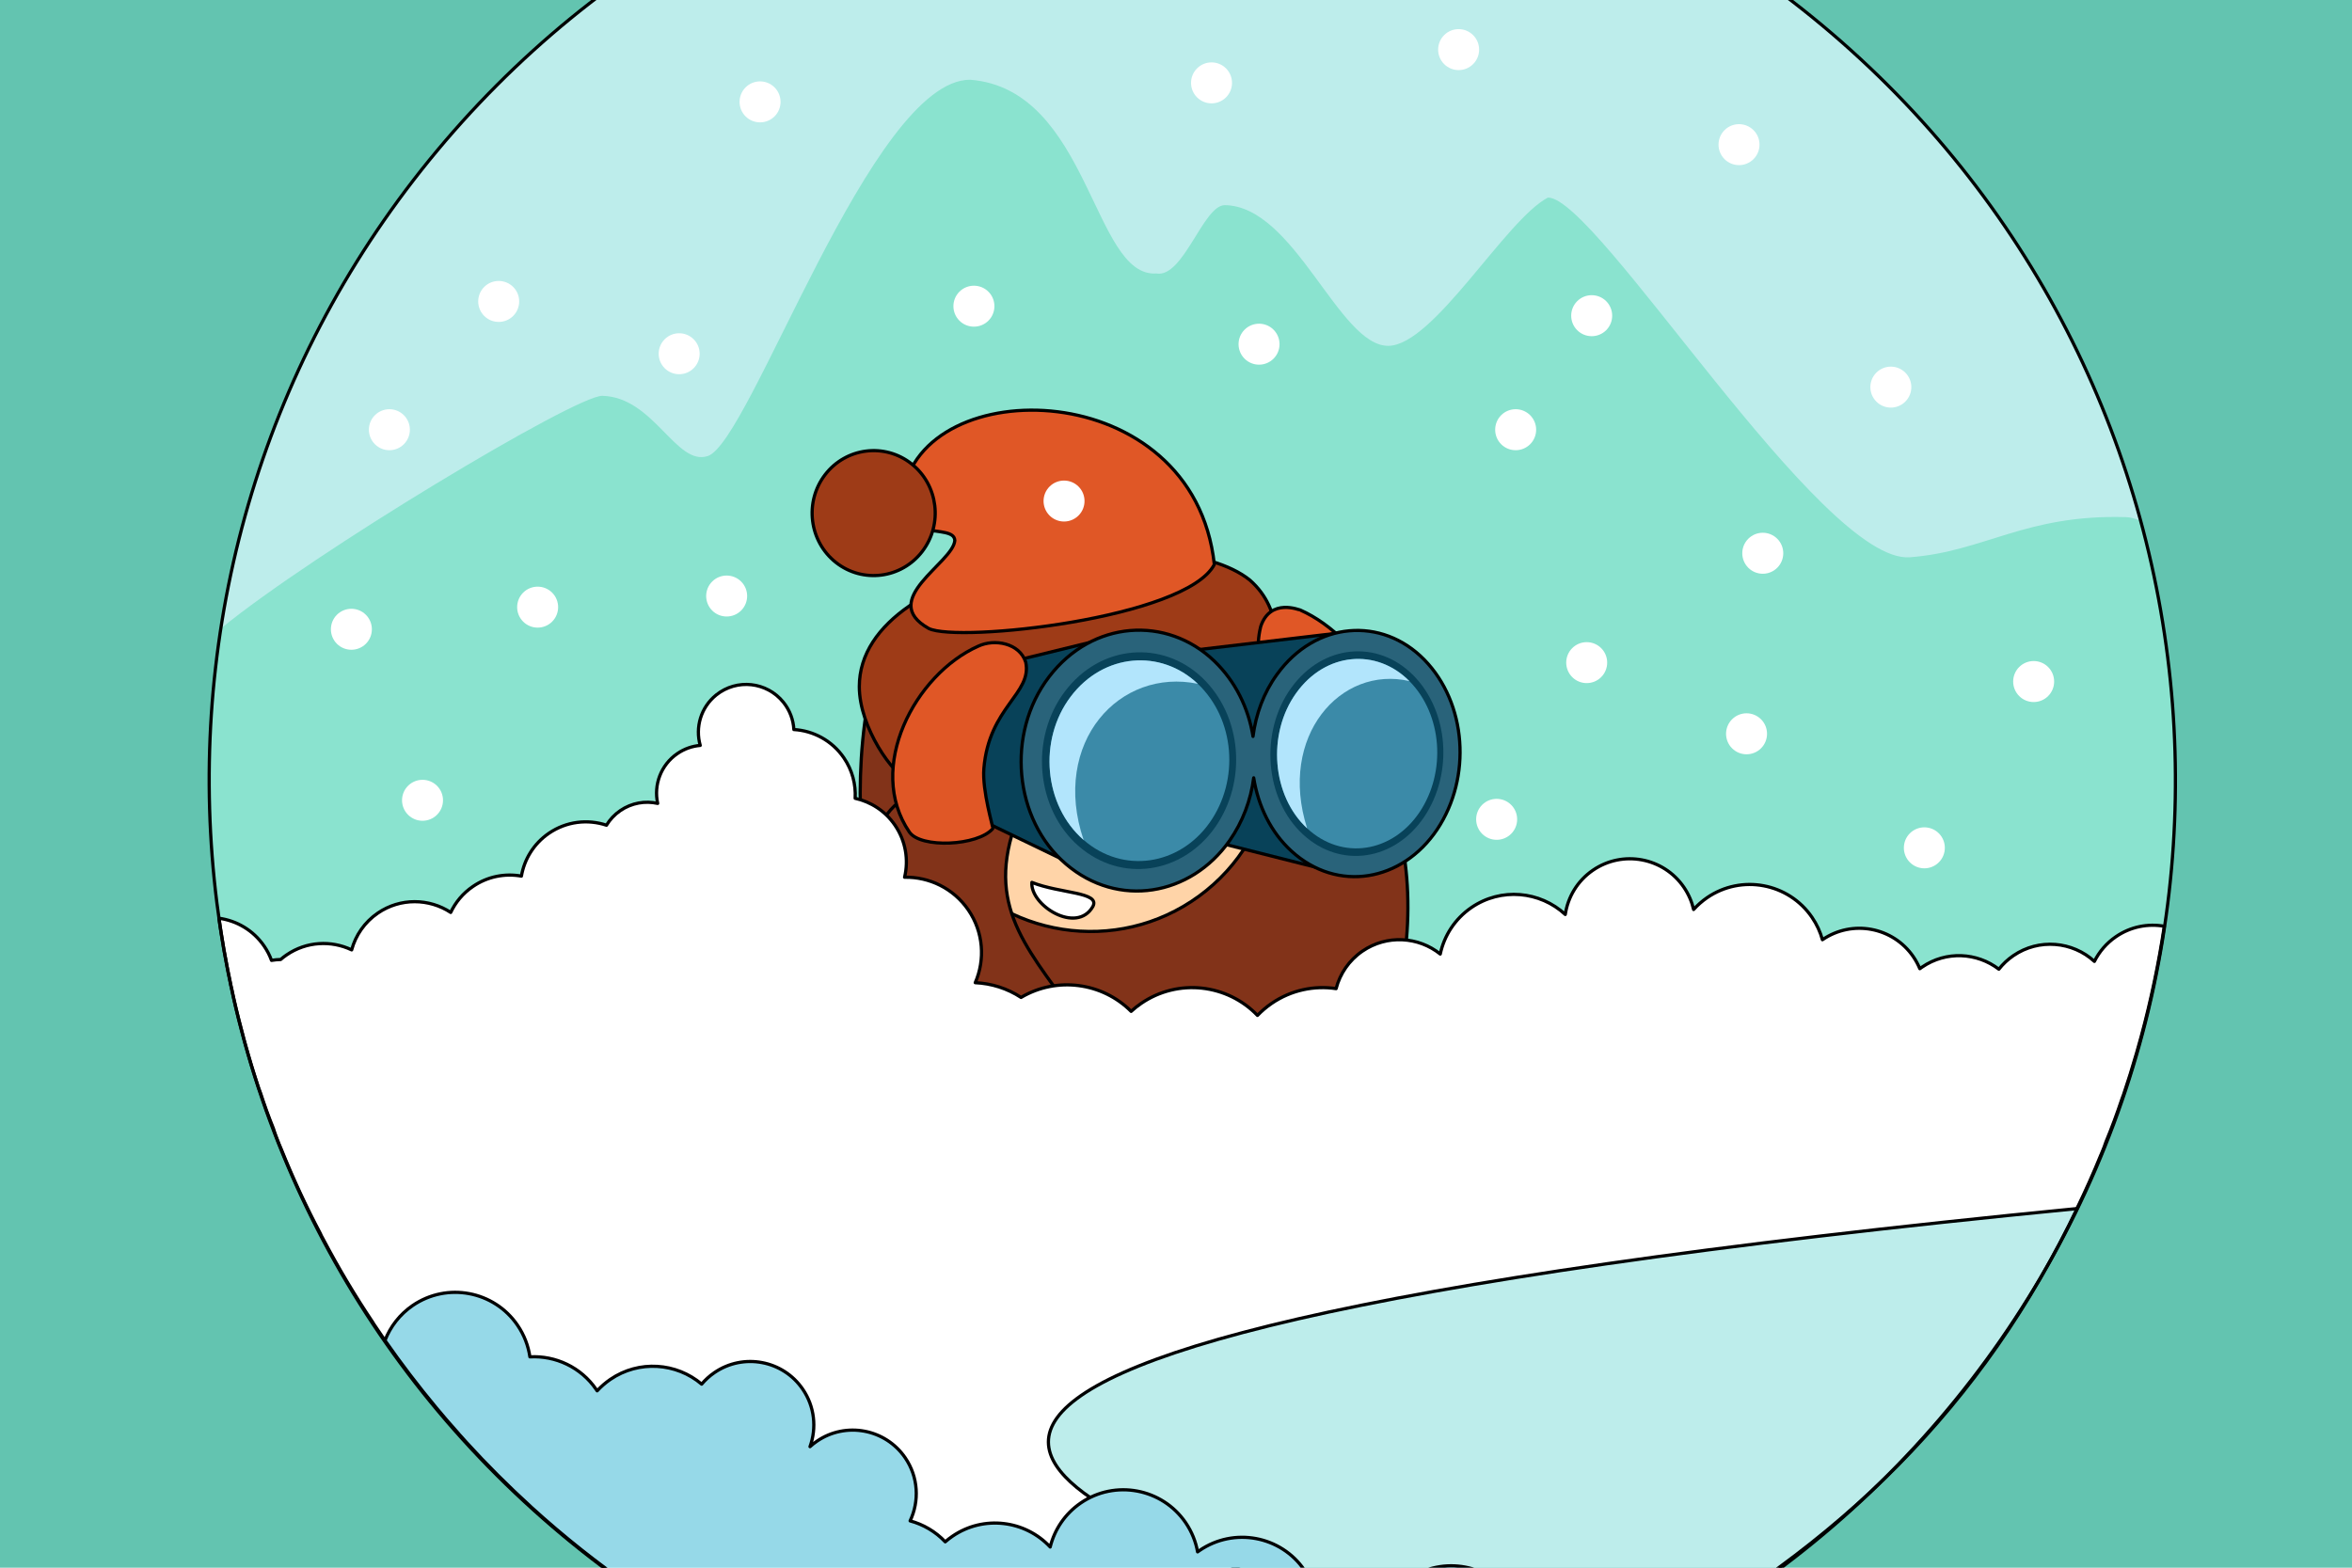 <?xml version="1.0" encoding="utf-8"?>
<!-- Generator: Adobe Illustrator 21.1.0, SVG Export Plug-In . SVG Version: 6.00 Build 0)  -->
<svg version="1.2" baseProfile="tiny" xmlns="http://www.w3.org/2000/svg" xmlns:xlink="http://www.w3.org/1999/xlink" x="0px"
	 y="0px" viewBox="0 0 729 486" xml:space="preserve">
<g id="Layer_1">
</g>
<g id="Layer_3">
</g>
<g id="SVG_Document">
	<g>
		<g>
			<g>
				<g>
					<g>
						<rect x="-164.85" y="-108.07" fill-rule="evenodd" fill="#63C4B0" width="1059.7" height="703.14"/>
						<g>
							<path fill-rule="evenodd" fill="#BDEDEB" d="M174.74,7.22c129.37-107.53,321.63-89.81,429.17,39.55
								c107.53,129.36,89.82,321.63-39.55,429.17C435,583.46,242.73,565.74,135.2,436.39C27.66,307.03,45.38,114.76,174.74,7.22z"/>
							<path fill-rule="evenodd" fill="#8AE3CF" d="M68.82,290.98c-4.12-25.28-5.03-50.93-2.73-76.29c0.12-1.97,0.31-3.93,0.57-4.8
								c0.37-5.04,1.01-10.04,1.79-15.03c28.35-23.29,110.04-72.36,118.25-72.15c15.98,0.4,22.86,21.88,32.67,18.67
								c13.27-4.36,50.67-116.66,81.31-116.66c37.02,2.87,38.02,61.45,57.75,60.06c8.38,1.47,14.5-21.16,21.19-21.18
								c21.71,0.24,35.33,43.67,50.67,43.61c14.05-0.07,36.28-39.02,49.49-45.96c15.12-0.21,84.68,113.61,112.18,111.51
								c23.19-1.77,35.69-13.33,66.9-12.45c1.41,0.04,2.9,0.41,4.45,1.09c0.38,0.19,1.39,4.02,1.98,7.91
								c1.82,5.9,3.35,13.21,4.33,20.58c0.73,2.42,1.48,7.3,1.81,12.23c1.1,5.88,1.81,13.21,1.93,20.56
								c2.03,27.72-0.05,55.57-5.84,82.72C544.3,359,151.6,357.92,68.82,290.98z"/>
							
								<path fill-rule="evenodd" fill="#823319" stroke="#000000" stroke-linecap="round" stroke-linejoin="round" stroke-miterlimit="10" d="
								M271.51,292.31c-5.05-26.83-7.71-54.45-0.35-85.41l65.04,63.11l54.33-66.33l5.82-6.58c39.22,36.21,52.21,81.23,27.3,141.49
								l-116.63-9.55L271.51,292.31z"/>
							<g>
								
									<path fill-rule="evenodd" fill="#FFD4A8" stroke="#000000" stroke-linecap="round" stroke-linejoin="round" stroke-miterlimit="10" d="
									M304.47,185.9c25.37-18.54,61-12.99,79.54,12.38c18.54,25.36,12.99,60.99-12.37,79.53c-25.37,18.54-61,12.99-79.54-12.37
									C273.57,240.07,279.11,204.44,304.47,185.9z"/>
								
									<path fill-rule="evenodd" fill="#9E3B17" stroke="#000000" stroke-linecap="round" stroke-linejoin="round" stroke-miterlimit="10" d="
									M392.45,208.34c-15.94,14.44-92.67,40.3-110.7,33.7c-4.88-1.79-15.41-16.46-15.41-29.19c0-40.47,96.9-52.76,121.09-32.98
									C397.83,189.02,396.56,203.14,392.45,208.34z"/>
								
									<path fill-rule="evenodd" fill="#E05726" stroke="#000000" stroke-linecap="round" stroke-linejoin="round" stroke-miterlimit="10" d="
									M287.86,194.83c8.99,4.49,79.77-3.08,88.52-19.83c-6.41-59.04-90.92-59.98-96.49-21.72c-2.27,15.55,15.82,8.63,16.05,14.28
									C295.42,174.53,271.98,185.93,287.86,194.83z"/>
								
									<path fill-rule="evenodd" fill="#9E3B17" stroke="#000000" stroke-linecap="round" stroke-linejoin="round" stroke-miterlimit="10" d="
									M255.73,147.17c6.47-8.44,18.46-9.96,26.77-3.4c8.32,6.56,9.82,18.74,3.35,27.19c-6.46,8.43-18.45,9.96-26.77,3.4
									C250.77,167.79,249.27,155.61,255.73,147.17z"/>
								
									<path fill-rule="evenodd" fill="#FFFFFF" stroke="#000000" stroke-linecap="round" stroke-linejoin="round" stroke-miterlimit="10" d="
									M319.83,273.55c-0.58,7.08,13.88,16.23,18.9,7.48C341.12,276.49,328.7,277.08,319.83,273.55z"/>
								
									<path fill-rule="evenodd" fill="#823319" stroke="#000000" stroke-linecap="round" stroke-linejoin="round" stroke-miterlimit="10" d="
									M273.85,254.08c10.22-17.23,42.76-12.66,40.5,2.42c-8.67,26.02,5.28,38.84,21.12,61.46l-63.88,10.03
									C258.78,312.52,254.25,284.79,273.85,254.08z"/>
								
									<path fill-rule="evenodd" fill="#E05726" stroke="#000000" stroke-linecap="round" stroke-linejoin="round" stroke-miterlimit="10" d="
									M403.74,227.16c-8.03-17.12-16.28-19.48-12.97-32.99c3.05-8.94,12.08-4.99,12.24-5.06c19.64,8.72,37.38,37.84,23.82,57.75
									c-3.48,5.09-21.19,4.33-25.85-1.08C400.79,245.43,404.32,234.13,403.74,227.16z"/>
								
									<path fill-rule="evenodd" fill="#084259" stroke="#000000" stroke-linecap="round" stroke-linejoin="round" stroke-miterlimit="10" d="
									M417.99,195.88l-74.07,8.77l3.37-7.82l-49.96,12.25c-4.41,8.39-7.26,34.15-2.83,40.53L332.58,268l42.01-7.54l41.83,10.56
									L417.99,195.88z"/>
								<g>
									<path fill-rule="evenodd" fill="#29637A" d="M325.14,209.84c13.41-17.6,36.51-19.07,51.26-4.88
										c14.77,14.25,16.71,38.53,4.68,55.69c-12.03,17.11-34.54,21.02-50.68,7.22C314.27,254.12,311.73,227.38,325.14,209.84z"/>
									<path fill-rule="evenodd" fill="#084259" d="M330.09,214.32c11.03-14.58,30.2-15.98,42.55-4.21
										c12.36,11.81,14.01,32.15,3.93,46.44c-10.1,14.25-28.84,17.34-42.16,5.83C321.11,250.92,319.04,228.88,330.09,214.32z"/>
									<path fill-rule="evenodd" fill="#3B8AA8" d="M331.87,215.95c10.19-13.5,27.92-14.85,39.39-3.96
										c11.48,10.92,13.02,29.81,3.65,43.06c-9.37,13.21-26.75,16.01-39.04,5.35C323.58,249.76,321.68,229.42,331.87,215.95z"/>
									<path fill-rule="evenodd" fill="#B2E5FC" d="M331.87,215.95c10.19-13.5,27.92-14.85,39.39-3.96
										c-11.97-2.49-23.39,1.88-30.55,10.88c-7.16,8.97-9.95,22.57-4.84,37.53C323.58,249.76,321.68,229.42,331.87,215.95z"/>
									<path fill-rule="evenodd" fill="#29637A" d="M395.79,209.09c11.96-16.57,32.54-17.99,45.66-4.58
										c13.14,13.46,14.79,36.45,3.99,52.64c-10.81,16.14-30.89,19.74-45.19,6.67C385.97,250.79,383.81,225.62,395.79,209.09z"/>
									<path fill-rule="evenodd" fill="#084259" d="M400.16,213.32c9.86-13.74,26.93-15.07,37.92-3.94
										c10.99,11.15,12.39,30.4,3.34,43.88c-9.06,13.45-25.79,16.29-37.58,5.4C392.05,247.8,390.3,227.04,400.16,213.32z"/>
									<path fill-rule="evenodd" fill="#3B8AA8" d="M401.75,214.86c9.1-12.72,24.89-14.01,35.09-3.71
										c10.21,10.33,11.52,28.2,3.11,40.69c-8.42,12.46-23.92,15.04-34.81,4.95C394.25,246.72,392.64,227.55,401.75,214.86z"/>
									<path fill-rule="evenodd" fill="#B2E5FC" d="M401.75,214.86c9.1-12.72,24.89-14.01,35.09-3.71
										c-21.34-4.96-40.77,17.14-31.7,45.64C394.25,246.72,392.64,227.55,401.75,214.86z"/>
								</g>
								
									<path fill-rule="evenodd" fill="#E05726" stroke="#000000" stroke-linecap="round" stroke-linejoin="round" stroke-miterlimit="10" d="
									M304.95,238.25c1.57-19.08,15.05-23.2,12.97-32.98c-1.92-5.94-9.7-7.31-14.71-4.95c-19.63,8.72-34.91,37.73-21.35,57.63
									c3.48,5.1,21.2,4.34,25.86-1.07C307.9,256.52,304.38,245.23,304.95,238.25z"/>
								
									<path fill-rule="evenodd" fill="none" stroke="#000000" stroke-linecap="round" stroke-linejoin="round" stroke-miterlimit="10" d="
									M330.4,267.87c-16.13-13.75-18.67-40.49-5.26-58.03c13.41-17.6,36.51-19.07,51.26-4.88c6.54,6.31,10.56,14.58,11.97,23.33
									c0.87-6.86,3.31-13.54,7.42-19.2c11.96-16.57,32.54-17.99,45.66-4.58c13.14,13.46,14.79,36.45,3.99,52.64
									c-10.81,16.14-30.89,19.74-45.19,6.67c-6.33-5.78-10.28-13.94-11.67-22.68c-0.89,6.88-3.37,13.61-7.5,19.51
									C369.05,277.76,346.54,281.67,330.4,267.87z"/>
							</g>
							<path fill-rule="evenodd" fill="#FFFFFF" d="M342.64,545.03c8.48,0.81,17.08,1.21,25.69,1.14
								C359.75,546.24,351.18,545.84,342.64,545.03z M396.68,544.95c-6.68,0.74-13.38,1.11-22.08,1.14
								C382.11,546.12,389.63,545.73,396.68,544.95z M419.55,542.2c0.57-0.09,0.62-0.1,0.66-0.11c-2.16,0.37-4.36,0.71-6.65,1.02
								c-1.69,0.27-3.93,0.57-6.18,0.76c-1.79,0.27-3.85,0.5-6.01,0.72C407.62,543.99,413.86,543.15,419.55,542.2z M316.32,541.44
								c7.1,1.42,14.65,2.48,22.24,3.12C330.33,543.82,323.29,542.83,316.32,541.44z M296.79,537.45c-1.51-0.34-3.01-0.72-3.5-0.93
								c-2.93-0.69-5.66-1.44-8.38-2.24c8.23,2.41,16.62,4.45,25.11,6.01C305.17,539.36,300.84,538.42,296.79,537.45z
								 M259.81,525.73c6.95,2.85,14.35,5.38,21.85,7.51C273.66,530.94,266.67,528.54,259.81,525.73z M241.21,517.98
								c-2.2-0.98-4.37-2.01-5.8-2.82c-1.94-0.86-3.72-1.76-5.49-2.68c7.74,4.01,15.68,7.67,23.78,10.85
								C249.09,521.48,245,519.72,241.21,517.98z M650.23,360.14c-1.5,3.79-3.15,7.51-4.51,10.41
								C647.17,367.46,648.91,363.54,650.23,360.14z M657.96,339.99c-1.73,5.16-3.63,10.28-6.02,16.17
								C654.13,350.81,656.14,345.41,657.96,339.99z M77.2,327.62c-0.14-0.28-0.22-0.57-0.4-1.18c0.24,0.81,0.38,1.3,0.61,1.79
								C77.31,328.01,77.23,327.8,77.2,327.62z"/>
							
								<path fill-rule="evenodd" fill="#FFFFFF" stroke="#000000" stroke-linecap="round" stroke-linejoin="round" stroke-miterlimit="10" d="
								M368.33,546.17c-8.61,0.07-17.21-0.33-25.69-1.14c-1.75-0.1-3.5-0.27-4.08-0.47c-7.59-0.64-15.14-1.7-22.24-3.12
								c-2.81-0.34-5.59-0.87-6.3-1.15c-8.49-1.56-16.88-3.6-25.11-6.01c-1.4-0.37-2.8-0.78-3.25-1.04
								c-7.5-2.13-14.9-4.66-21.85-7.51c-2.76-0.9-5.45-1.98-6.11-2.4c-8.1-3.18-16.04-6.84-23.78-10.85
								c-5.25-2.67-10.43-5.53-15.46-8.56c-1.76-0.98-3.49-2.03-4.16-2.56c-4.08-2.38-8.06-4.95-11.52-7.41
								c-1.95-1.22-3.84-2.53-4.53-3.1c-4.56-3.13-9.02-6.45-13.24-9.84c-0.61-0.41-1.18-0.87-1.49-1.13
								c-4.78-3.8-9.46-7.78-13.99-11.95c-1.65-1.42-3.26-2.9-3.85-3.59c-3.59-3.22-7.06-6.63-10.03-9.82
								c-1.66-1.57-3.26-3.25-3.84-3.96c-4.34-4.53-8.54-9.27-12.61-14.17c-6.85-8.24-13.19-16.73-19.02-25.45
								c-0.3-0.42-0.58-0.86-0.54-0.86c-5.66-8.44-10.81-17.09-15.45-25.91c-0.45-0.79-0.87-1.59-0.8-1.58
								c-4.56-8.6-8.62-17.38-12.19-26.27c-0.24-0.54-0.47-1.09-0.64-1.5l-0.01-0.01c-0.66-1.65-1.31-3.31-1.82-5.01
								c-1.47-3.59-2.78-7.21-3.95-10.86c-0.5-1.27-0.7-1.87-0.89-2.48c-0.98-2.98-1.9-5.97-2.18-6.93
								c-0.26-0.9-0.49-1.66-0.68-2.31c-0.06-0.19-0.11-0.38-0.17-0.56l0.01-0.01c-0.43-1.47-0.69-2.37-0.94-3.27
								c-0.11-0.43-0.23-0.85-0.34-1.27c-0.07-0.25-0.14-0.49-0.19-0.74c-0.15-0.49-0.28-0.98-0.38-1.48
								c-1.29-4.77-2.3-9-3.19-13.26c-0.14-0.49-0.23-0.9-0.32-1.32c0.01,0,0.01-0.01,0.02-0.02c-1.62-7.65-2.75-14.12-3.67-20.62
								c5.48,0.74,10.64,3.71,14.01,8.63c0.97,1.41,1.73,2.9,2.29,4.43c0.94-0.16,1.89-0.25,2.83-0.27
								c0.58-0.51,1.19-0.98,1.84-1.42c6.17-4.23,13.87-4.57,20.17-1.56c1.22-4.49,3.98-8.58,8.11-11.41
								c6.99-4.78,15.92-4.58,22.59-0.2c1.48-3.14,3.79-5.94,6.87-8.04c4.57-3.14,9.98-4.13,15.04-3.22
								c0.9-5.21,3.82-10.06,8.52-13.28c5.44-3.72,12.04-4.43,17.85-2.5c1.06-1.75,2.5-3.3,4.29-4.53
								c3.52-2.41,7.72-3.09,11.58-2.23c-1.27-5.73,0.96-11.92,6.1-15.44c2.18-1.5,4.63-2.33,7.09-2.54
								c-1.6-5.56,0.17-11.79,4.96-15.64c6.38-5.12,15.7-4.1,20.82,2.27c2.01,2.51,3.08,5.47,3.24,8.45
								c6.03,0.36,11.83,3.41,15.5,8.77c2.62,3.83,3.74,8.25,3.5,12.55c4.85,1.08,9.32,3.92,12.34,8.34
								c3.35,4.9,4.26,10.76,2.98,16.13c7.61-0.15,15.15,3.42,19.77,10.16c4.7,6.88,5.23,15.4,2.13,22.53
								c5.02,0.22,9.95,1.78,14.2,4.57c11.11-6.58,25.19-4.63,34.12,4.32c0.96-0.88,2-1.71,3.11-2.47c11.47-7.85,26.73-6,36.05,3.72
								c1.31-1.36,2.78-2.61,4.39-3.72c6.08-4.16,13.23-5.6,19.98-4.58c1.19-4.57,3.97-8.76,8.17-11.63
								c7.54-5.16,17.34-4.53,24.11,0.91c1.21-5.66,4.51-10.89,9.66-14.42c9.18-6.28,21.27-5.11,29.09,2.15
								c0.8-5.38,3.75-10.42,8.59-13.73c9.23-6.31,21.85-3.95,28.16,5.28c1.48,2.16,2.48,4.51,3.03,6.91
								c1.22-1.36,2.63-2.59,4.2-3.68c10.65-7.28,25.2-4.55,32.49,6.1c1.49,2.18,2.57,4.53,3.23,6.95c0.01,0,0.01,0,0.02-0.01
								c9.23-6.31,21.84-3.95,28.16,5.28c0.81,1.19,1.48,2.43,2.01,3.71c0.23-0.17,0.47-0.34,0.71-0.5
								c7.42-5.08,17.02-4.54,23.79,0.66c1.24-1.58,2.74-3,4.49-4.2c7.92-5.42,18.34-4.44,25.12,1.78c1.49-2.99,3.74-5.65,6.69-7.67
								c4.56-3.12,9.94-4.12,14.98-3.22c-1.73,11.46-4.11,22.84-7.13,34.05c-0.43,1.6-0.87,3.19-1.47,5.25
								c-0.02,0.08-0.04,0.16-0.06,0.23c-0.01,0-0.01,0-0.01,0c-1.22,4.22-2.53,8.42-3.94,12.59c-0.14,0.41-0.27,0.81-0.54,1.46
								c-1.46,4.38-3.05,8.72-4.96,13.32c-0.33,1.06-0.74,2.09-1.33,3.49c-0.05,0.14-0.11,0.29-0.16,0.43c-0.01,0-0.02,0-0.03-0.01
								c-2.29,5.64-4.78,11.21-7.45,16.71C180.33,420,345.57,469.17,390.23,488.98c21.46,9.52,35.45,31.42,32.85,52.62
								c-7.21,1.28-14.45,2.29-21.71,2.99c-0.65,0.13-2.67,0.33-4.69,0.36c-7.05,0.78-14.57,1.17-22.08,1.14
								C373.84,546.27,371.09,546.29,368.33,546.17z"/>
							<path fill-rule="evenodd" fill="#FFFFFF" d="M158.94,416.64c-6.27-9.16-3.92-21.69,5.24-27.96
								c9.17-6.27,21.69-3.92,27.96,5.24c6.27,9.16,3.93,21.69-5.24,27.96C177.74,428.15,165.21,425.8,158.94,416.64z"/>
							
								<path fill-rule="evenodd" fill="#96D9E8" stroke="#000000" stroke-linecap="round" stroke-linejoin="round" stroke-miterlimit="10" d="
								M302.56,538.83c-0.58-0.67-1.13-1.38-1.65-2.13c-4.23-6.18-5.08-13.67-2.97-20.29c-2.39-1.2-4.59-2.81-6.49-4.82
								c-0.71,0.62-1.46,1.2-2.25,1.74c-6.15,4.21-13.62,5.07-20.23,2.99c-10.31,5.29-23.21,2.21-29.92-7.61
								c-0.32-0.45-0.61-0.92-0.88-1.39c-1.39,1.7-3.04,3.24-4.94,4.54c-0.68,0.46-1.38,0.89-2.09,1.27
								c-11.99-5.82-35.13-20.49-35-20.88c-10.89-7.53-21.37-15.84-31.36-24.92c-0.04-0.03-0.07-0.07-0.11-0.1
								c-0.05-0.05-0.1-0.1-0.16-0.14c0-0.01,0-0.01,0.01-0.01c-6.98-6.35-13.61-12.97-19.97-19.95c-0.45-0.5-0.9-0.99-1.34-1.5
								c-0.35-0.37-0.69-0.75-1.03-1.13c-0.01-0.01-0.01-0.02,0-0.03c-2.81-3.14-4.91-5.59-6.98-8.08
								c-5.64-6.78-10.93-13.73-15.88-20.83c1.65-4.25,4.55-8.07,8.59-10.84c10.65-7.28,25.2-4.56,32.48,6.09
								c2.09,3.05,3.35,6.41,3.85,9.83c7.88-0.43,15.8,3.15,20.58,10.14c0.09,0.13,0.18,0.26,0.27,0.39
								c1.19-1.3,2.55-2.49,4.08-3.54c8.88-6.07,20.48-5.18,28.31,1.47c1.13-1.34,2.45-2.55,3.96-3.58
								c8.97-6.14,21.23-3.84,27.36,5.13c3.72,5.43,4.34,12.07,2.26,17.83c0.66-0.61,1.38-1.17,2.14-1.69
								c8.96-6.14,21.22-3.84,27.36,5.13c4.1,5.99,4.43,13.45,1.53,19.57c4.07,1.1,7.86,3.29,10.88,6.49
								c0.71-0.62,1.46-1.2,2.25-1.74c9.66-6.61,22.54-4.97,30.28,3.35c1.34-5.37,4.56-10.29,9.49-13.66
								c10.64-7.28,25.19-4.55,32.48,6.09c1.93,2.82,3.16,5.92,3.72,9.08c0.2-0.15,0.41-0.3,0.62-0.44
								c10.64-7.28,25.2-4.56,32.48,6.08c0.33,0.48,0.64,0.97,0.92,1.47c9.02-3.18,19.29-0.55,25.62,6.93
								c1.54-2.15,3.48-4.07,5.79-5.65c10.65-7.28,25.2-4.55,32.48,6.08c7.29,10.65,4.56,25.2-6.09,32.49
								c-9.98,6.83-23.39,4.85-31.03-4.19c-1.54,2.15-3.48,4.08-5.79,5.66c-10.65,7.29-25.2,4.56-32.49-6.09
								c-0.33-0.48-0.63-0.97-0.92-1.46c-7.82,2.76-16.6,1.14-22.91-4.23c-0.85,6.34-4.28,12.31-9.97,16.2
								c-6.24,4.28-13.84,5.1-20.52,2.9c-1.57,2.27-3.58,4.29-5.99,5.94c-0.58,0.4-1.18,0.77-1.79,1.11
								C321.85,542.68,312.16,540.99,302.56,538.83z"/>
							
								<path fill-rule="evenodd" fill="none" stroke="#000000" stroke-linecap="round" stroke-linejoin="round" stroke-miterlimit="10" d="
								M644.02,374.19c-29.24,61.42-73.8,105.43-135.85,138.88"/>
						</g>
					</g>
					<g>
						<path fill-rule="evenodd" fill="#FFFFFF" d="M162.15,183.73c2.48-2.48,6.51-2.48,8.99,0c2.47,2.48,2.47,6.5,0,8.98
							c-2.48,2.48-6.51,2.48-8.99,0C159.67,190.23,159.67,186.21,162.15,183.73z"/>
						
							<ellipse transform="matrix(0.707 -0.707 0.707 0.707 -15.868 180.99)" fill-rule="evenodd" fill="#FFFFFF" cx="210.54" cy="109.65" rx="6.35" ry="6.35"/>
						
							<ellipse transform="matrix(0.707 -0.707 0.707 0.707 -64.672 213.408)" fill-rule="evenodd" fill="#FFFFFF" cx="225.27" cy="184.77" rx="6.35" ry="6.35"/>
						<path fill-rule="evenodd" fill="#FFFFFF" d="M297.37,90.43c2.48-2.48,6.51-2.48,8.99,0c2.48,2.48,2.48,6.5,0,8.98
							c-2.48,2.48-6.51,2.48-8.99,0C294.89,96.93,294.89,92.91,297.37,90.43z"/>
						
							<ellipse transform="matrix(0.707 -0.707 0.707 0.707 -137.071 165.301)" fill-rule="evenodd" fill="#FFFFFF" cx="131" cy="248.11" rx="6.35" ry="6.35"/>
						<path fill-rule="evenodd" fill="#FFFFFF" d="M150.08,88.95c2.48-2.47,6.5-2.47,8.98,0c2.48,2.48,2.48,6.51,0,8.99
							c-2.48,2.48-6.5,2.48-8.98,0C147.6,95.46,147.6,91.43,150.08,88.95z"/>
						<path fill-rule="evenodd" fill="#FFFFFF" d="M231.09,27.09c2.48-2.48,6.5-2.48,8.98,0c2.48,2.48,2.48,6.51,0,8.99
							c-2.48,2.47-6.5,2.47-8.98,0C228.61,33.6,228.61,29.57,231.09,27.09z"/>
						<path fill-rule="evenodd" fill="#FFFFFF" d="M371.02,21.2c2.48-2.48,6.5-2.48,8.98,0s2.48,6.51,0,8.98
							c-2.48,2.48-6.5,2.48-8.98,0C368.54,27.71,368.54,23.68,371.02,21.2z"/>
						
							<ellipse transform="matrix(0.707 -0.707 0.707 0.707 -13.21 278.728)" fill-rule="evenodd" fill="#FFFFFF" cx="329.85" cy="155.31" rx="6.35" ry="6.35"/>
						<path fill-rule="evenodd" fill="#FFFFFF" d="M104.42,190.59c2.48-2.48,6.5-2.48,8.98,0c2.48,2.48,2.48,6.51,0,8.99
							c-2.48,2.47-6.5,2.47-8.98,0C101.94,197.1,101.94,193.07,104.42,190.59z"/>
						<path fill-rule="evenodd" fill="#FFFFFF" d="M385.75,102.21c2.48-2.48,6.5-2.48,8.98,0c2.48,2.48,2.48,6.51,0,8.98
							c-2.48,2.48-6.5,2.48-8.98,0C383.27,108.72,383.27,104.69,385.75,102.21z"/>
						<path fill-rule="evenodd" fill="#FFFFFF" d="M447.61,10.89c2.48-2.48,6.5-2.48,8.98,0s2.48,6.51,0,8.98
							c-2.48,2.48-6.5,2.48-8.98,0C445.13,17.4,445.13,13.37,447.61,10.89z"/>
						<path fill-rule="evenodd" fill="#FFFFFF" d="M465.28,128.72c2.48-2.48,6.51-2.48,8.99,0c2.48,2.49,2.48,6.51,0,8.99
							c-2.48,2.48-6.51,2.48-8.99,0C462.81,135.23,462.81,131.21,465.28,128.72z"/>
						
							<ellipse transform="matrix(0.707 -0.707 0.707 0.707 -1.167 407.962)" fill-rule="evenodd" fill="#FFFFFF" cx="491.87" cy="205.39" rx="6.35" ry="6.35"/>
						<path fill-rule="evenodd" fill="#FFFFFF" d="M488.85,93.37c2.48-2.48,6.51-2.48,8.99,0c2.47,2.49,2.47,6.51,0,8.99
							c-2.48,2.48-6.51,2.48-8.99,0C486.37,99.88,486.37,95.86,488.85,93.37z"/>
						<path fill-rule="evenodd" fill="#FFFFFF" d="M534.51,40.35c2.48-2.48,6.51-2.48,8.99,0c2.48,2.48,2.48,6.5,0,8.98
							c-2.48,2.48-6.51,2.48-8.99,0C532.04,46.85,532.04,42.83,534.51,40.35z"/>
						<path fill-rule="evenodd" fill="#FFFFFF" d="M541.88,167.02c2.48-2.48,6.5-2.48,8.98,0c2.48,2.48,2.48,6.51,0,8.99
							c-2.48,2.48-6.5,2.48-8.98,0C539.4,173.53,539.4,169.5,541.88,167.02z"/>
						<path fill-rule="evenodd" fill="#FFFFFF" d="M459.39,249.51c2.48-2.48,6.51-2.48,8.99,0c2.48,2.48,2.48,6.5,0,8.98
							c-2.48,2.48-6.51,2.48-8.99,0C456.91,256.01,456.91,251.99,459.39,249.51z"/>
						<path fill-rule="evenodd" fill="#FFFFFF" d="M591.96,258.34c2.48-2.48,6.5-2.48,8.98,0c2.48,2.48,2.48,6.51,0,8.99
							c-2.48,2.48-6.5,2.48-8.98,0C589.48,264.85,589.48,260.82,591.96,258.34z"/>
						<path fill-rule="evenodd" fill="#FFFFFF" d="M536.85,222.99c2.48-2.48,6.5-2.48,8.98,0c2.48,2.48,2.48,6.51,0,8.99
							c-2.48,2.48-6.5,2.48-8.98,0C534.37,229.5,534.37,225.47,536.85,222.99z"/>
						
							<ellipse transform="matrix(0.707 -0.707 0.707 0.707 86.852 449.599)" fill-rule="evenodd" fill="#FFFFFF" cx="586.14" cy="119.96" rx="6.35" ry="6.35"/>
						<path fill-rule="evenodd" fill="#FFFFFF" d="M625.84,206.79c2.48-2.48,6.5-2.48,8.98,0c2.48,2.48,2.48,6.51,0,8.99
							s-6.5,2.48-8.98,0C623.36,213.3,623.36,209.27,625.84,206.79z"/>
						<path fill-rule="evenodd" fill="#FFFFFF" d="M116.2,128.72c2.48-2.48,6.5-2.48,8.98,0c2.48,2.48,2.48,6.51,0,8.99
							c-2.48,2.48-6.5,2.48-8.98,0C113.72,135.23,113.72,131.2,116.2,128.72z"/>
					</g>
					
						<path fill-rule="evenodd" fill="none" stroke="#000000" stroke-linecap="round" stroke-linejoin="round" stroke-miterlimit="10" d="
						M138.05,43.67c109.4-127.79,301.91-142.71,429.7-33.31c127.79,109.41,142.72,301.92,33.31,429.71
						c-109.4,127.78-301.91,142.7-429.7,33.31C43.57,363.98,28.64,171.47,138.05,43.67z"/>
				</g>
			</g>
		</g>
	</g>
</g>
<g id="Layer_5">
</g>
<g id="Layer_6">
</g>
<g id="Guides" display="none">
</g>
</svg>

